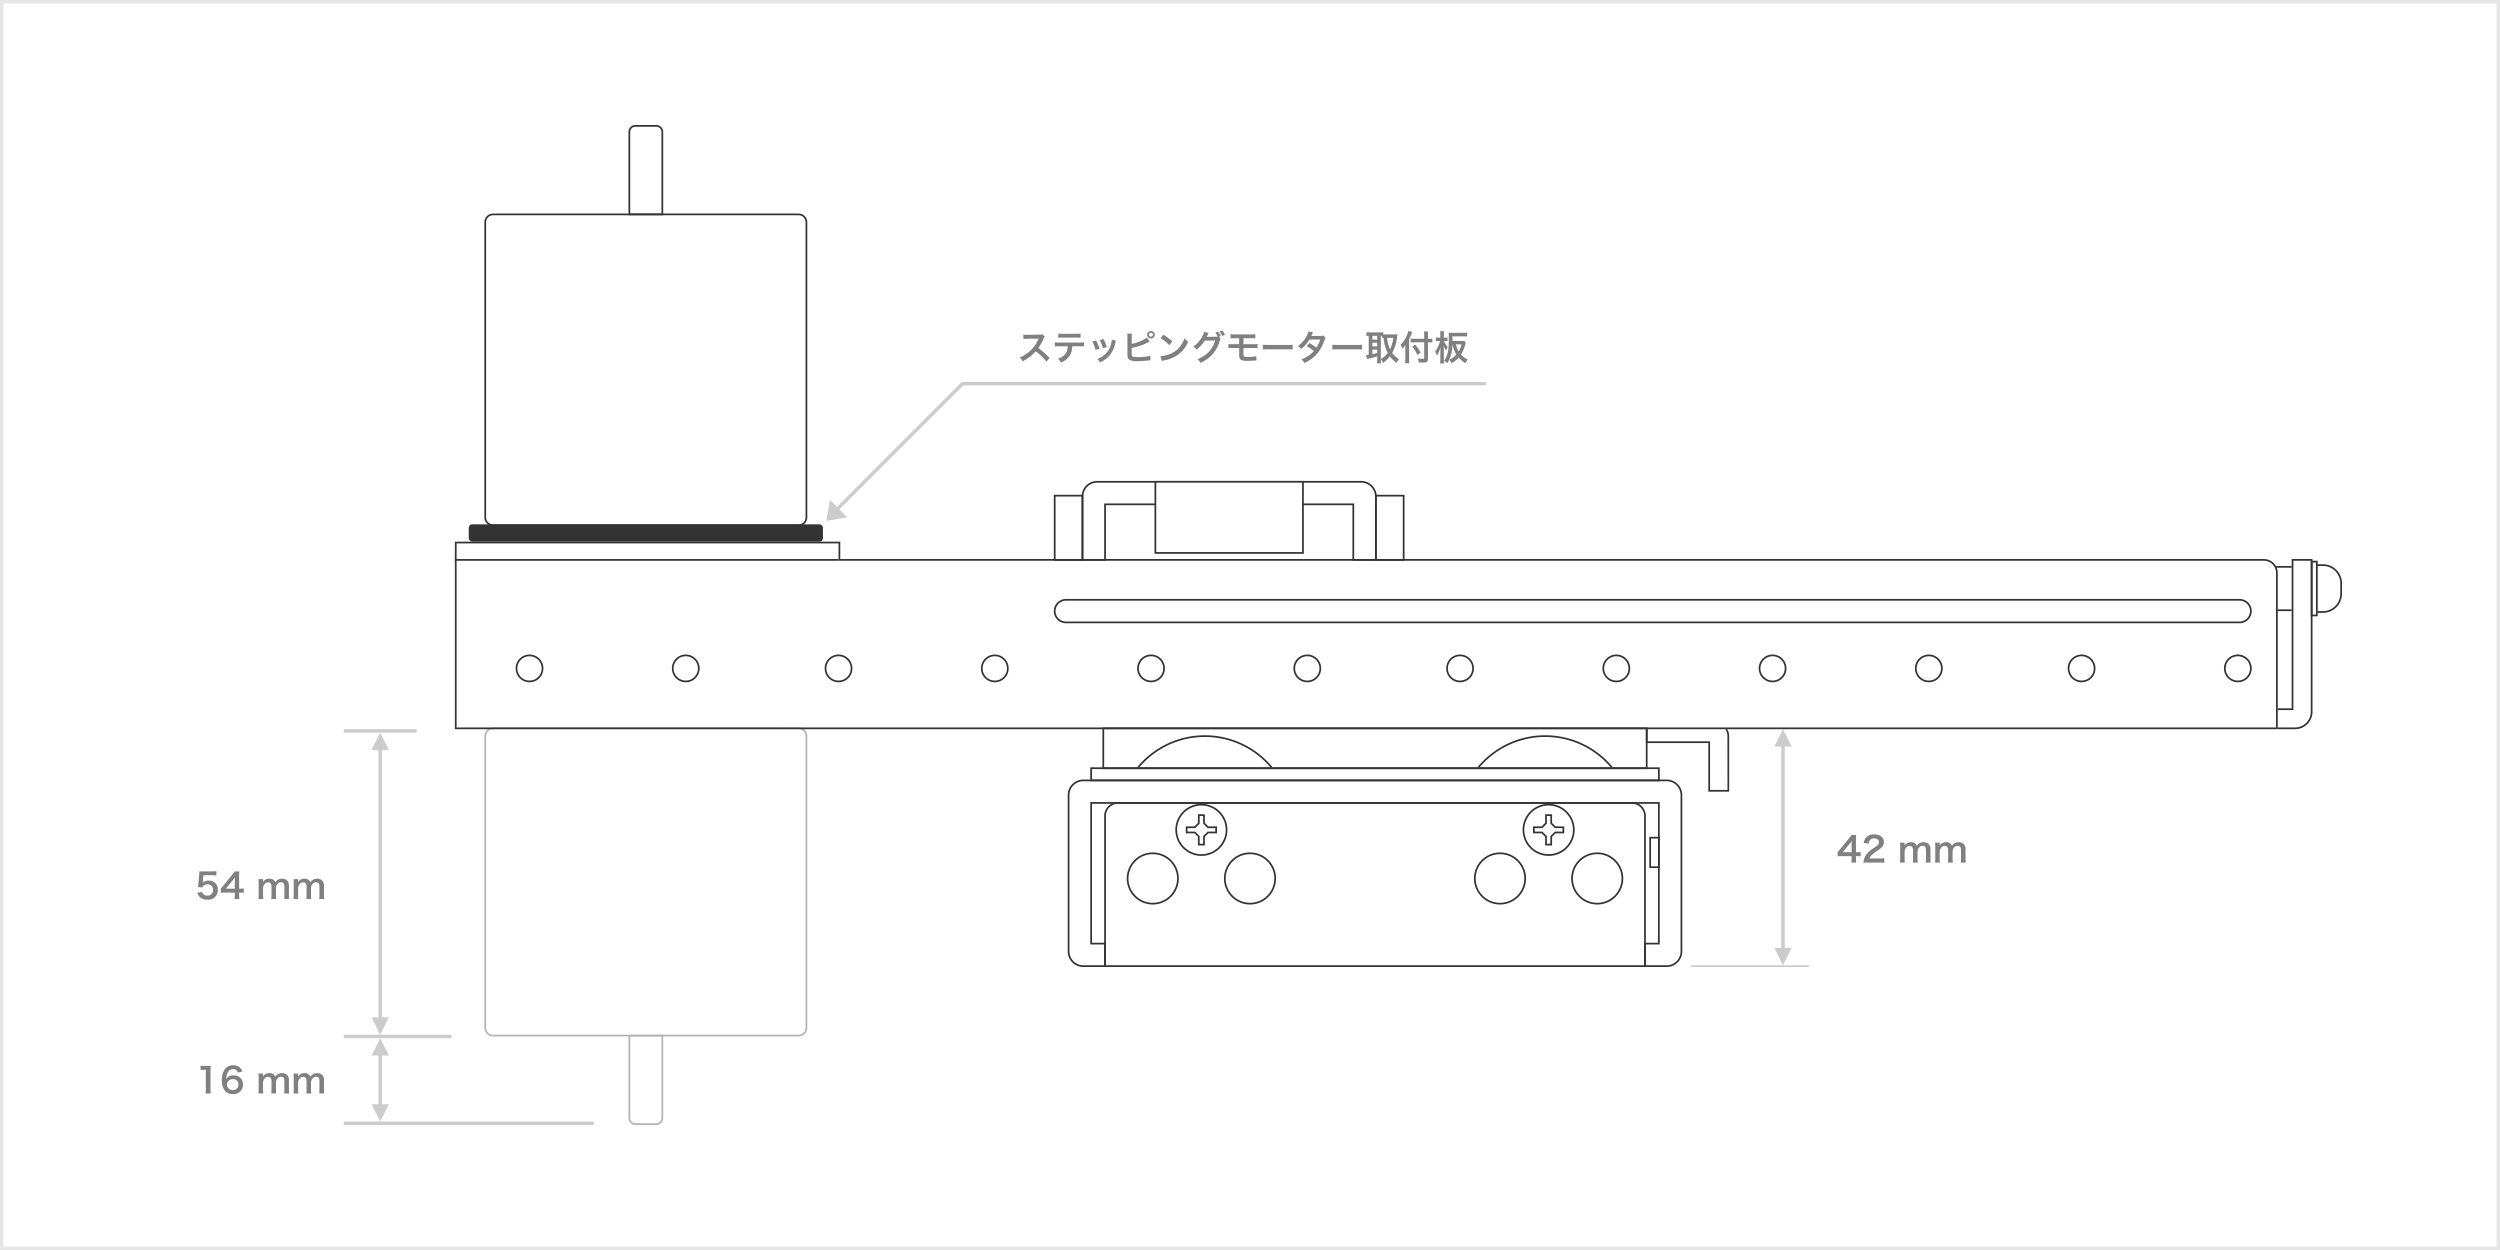 <svg id="レイヤー_1" data-name="レイヤー 1" xmlns="http://www.w3.org/2000/svg" width="720" height="360" viewBox="0 0 720 360">
  <defs>
    <style>
      .cls-1 {
        fill: #ccc;
      }

      .cls-2 {
        fill: #333;
      }

      .cls-3 {
        fill: #b3b3b3;
      }

      .cls-4 {
        fill: #fff;
      }

      .cls-5 {
        fill: none;
        stroke: #333;
        stroke-miterlimit: 10;
        stroke-width: 0.5px;
      }

      .cls-6 {
        fill: gray;
      }

      .cls-7 {
        fill: #e6e6e6;
      }
    </style>
  </defs>
  <title>stage_usersguide07</title>
  <polygon class="cls-1" points="513.5 210 511 215 512.999 215 512.999 273 511 273 513.5 278 516 273 514 273 514 215 516 215 513.5 210"/>
  <path class="cls-2" d="M230,62a2,2,0,0,1,2,2v85a2,2,0,0,1-2,2H142a2,2,0,0,1-2-2V64a2,2,0,0,1,2-2h88m0-.5H142a2.503,2.503,0,0,0-2.5,2.5v85a2.503,2.503,0,0,0,2.5,2.5h88a2.503,2.503,0,0,0,2.5-2.5V64a2.503,2.503,0,0,0-2.5-2.5Z"/>
  <path class="cls-2" d="M189,36.5a1.502,1.502,0,0,1,1.5,1.5V61.5h-9V38a1.502,1.502,0,0,1,1.5-1.5h6m0-.5h-6a2,2,0,0,0-2,2V62h10V38a2,2,0,0,0-2-2Z"/>
  <g>
    <path class="cls-3" d="M230,210a2,2,0,0,1,2,2v84a2,2,0,0,1-2,2H142a2,2,0,0,1-2-2V212a2,2,0,0,1,2-2h88m0-.5H142a2.503,2.503,0,0,0-2.5,2.5v84a2.503,2.503,0,0,0,2.5,2.5h88a2.503,2.503,0,0,0,2.5-2.5V212a2.503,2.503,0,0,0-2.5-2.5Z"/>
    <path class="cls-3" d="M190.5,298.5V322a1.502,1.502,0,0,1-1.5,1.5h-6a1.502,1.502,0,0,1-1.5-1.5V298.5h9m.5-.5H181v24a2,2,0,0,0,2,2h6a2,2,0,0,0,2-2V298Z"/>
  </g>
  <rect class="cls-2" x="135" y="151" width="102" height="5" rx="1"/>
  <rect class="cls-2" x="131" y="161" width="110.5" height="0.5"/>
  <path class="cls-2" d="M666,161v44a5.002,5.002,0,0,1-5,5h-5v-.5h5a4.507,4.507,0,0,0,4.5-4.5V161.5h-5v43H656V204h4V161Z"/>
  <path class="cls-2" d="M667,162v1h2a5,5,0,0,1,5,5v3a5,5,0,0,1-5,5h-2v1h-1V162h1m.5-.5h-2v16h2v-1H669a5.506,5.506,0,0,0,5.5-5.5v-3a5.506,5.506,0,0,0-5.5-5.5h-1.5v-1Z"/>
  <rect class="cls-2" x="655.5" y="163" width="4.5" height="0.5"/>
  <rect class="cls-2" x="655.5" y="175.5" width="4.5" height="0.5"/>
  <path class="cls-2" d="M241.5,156.5v5H652a3.504,3.504,0,0,1,3.5,3.5v44.5h-524v-53h110m403,40a4,4,0,1,0-4-4,4.005,4.005,0,0,0,4,4m-45,0a4,4,0,1,0-4-4,4.005,4.005,0,0,0,4,4m-44,0a4,4,0,1,0-4-4,4.005,4.005,0,0,0,4,4m-45,0a4,4,0,1,0-4-4,4.005,4.005,0,0,0,4,4m-45,0a4,4,0,1,0-4-4,4.005,4.005,0,0,0,4,4m-45,0a4,4,0,1,0-4-4,4.005,4.005,0,0,0,4,4m-44,0a4,4,0,1,0-4-4,4.005,4.005,0,0,0,4,4m-45,0a4,4,0,1,0-4-4,4.005,4.005,0,0,0,4,4m-45,0a4,4,0,1,0-4-4,4.005,4.005,0,0,0,4,4m-45,0a4,4,0,1,0-4-4,4.005,4.005,0,0,0,4,4m-44,0a4,4,0,1,0-4-4,4.005,4.005,0,0,0,4,4m-45,0a4,4,0,1,0-4-4,4.005,4.005,0,0,0,4,4M242,156H131v54H656V165a3.999,3.999,0,0,0-4-4H242v-5Zm402.5,40a3.5,3.5,0,1,1,3.5-3.5,3.5,3.5,0,0,1-3.5,3.5Zm-45,0a3.5,3.5,0,1,1,3.5-3.5,3.5,3.5,0,0,1-3.5,3.5Zm-44,0a3.5,3.5,0,1,1,3.5-3.5,3.5,3.5,0,0,1-3.5,3.5Zm-45,0a3.5,3.5,0,1,1,3.5-3.5,3.5,3.5,0,0,1-3.5,3.5Zm-45,0a3.5,3.5,0,1,1,3.5-3.5,3.5,3.5,0,0,1-3.5,3.5Zm-45,0a3.5,3.5,0,1,1,3.5-3.5,3.5,3.5,0,0,1-3.5,3.5Zm-44,0a3.5,3.5,0,1,1,3.5-3.5,3.5,3.5,0,0,1-3.5,3.5Zm-45,0a3.5,3.5,0,1,1,3.5-3.5,3.5,3.5,0,0,1-3.5,3.5Zm-45,0a3.5,3.5,0,1,1,3.5-3.5,3.5,3.5,0,0,1-3.5,3.5Zm-45,0a3.5,3.5,0,1,1,3.5-3.5,3.5,3.5,0,0,1-3.5,3.5Zm-44,0a3.5,3.5,0,1,1,3.5-3.5,3.5,3.5,0,0,1-3.5,3.5Zm-45,0a3.5,3.5,0,1,1,3.5-3.5,3.5,3.5,0,0,1-3.5,3.5Z"/>
  <path class="cls-2" d="M645,173a3,3,0,0,1,0,6H307a3,3,0,0,1,0-6H645m0-.5H307a3.5,3.5,0,0,0,0,7H645a3.5,3.5,0,0,0,0-7Z"/>
  <path class="cls-2" d="M311.5,143v18H304V143h7.5m.5-.5h-8.5v19H312v-19Z"/>
  <path class="cls-2" d="M392,139a4,4,0,0,1,4,4v18h-6V145H318v16h-6V143a4,4,0,0,1,4-4h76m0-.5H316a4.505,4.505,0,0,0-4.5,4.5v18.5h7v-16h71v16h7V143a4.505,4.505,0,0,0-4.5-4.5Z"/>
  <path class="cls-2" d="M480,225a3.999,3.999,0,0,1,4,4v45a3.999,3.999,0,0,1-4,4h-6v-6h4V231H314v41h4v6h-6a3.999,3.999,0,0,1-4-4V229a3.999,3.999,0,0,1,4-4H480m0-.5H312a4.505,4.505,0,0,0-4.5,4.5v45a4.505,4.505,0,0,0,4.5,4.5h6.5v-7h-4v-40h163v40h-4v7H480a4.505,4.505,0,0,0,4.5-4.5V229a4.505,4.505,0,0,0-4.5-4.5Z"/>
  <path class="cls-2" d="M498,212v16h-6V214H474v-4h.5v3.5h18v14h5.02l-.02-15.52a3.385,3.385,0,0,0-.63-1.98H497.46A3.991,3.991,0,0,1,498,212Z"/>
  <g>
    <rect class="cls-4" x="332.75" y="138.75" width="42.5" height="20.5"/>
    <path class="cls-2" d="M375,139v20H333V139h42m.5-.5h-43v21h43v-21Z"/>
  </g>
  <path class="cls-2" d="M346.5,235v2.207l.146.146,1,1,.146.146H350v1h-2.207l-.146.146-1,.999L346.5,240.792V243h-1v-2.208l-.147-.146-1-.999L344.207,239.5H342v-1h2.207l.146-.146,1-1L345.5,237.207V235h1m.5-.5h-2V237l-1,1h-2.5v2H344l1,.999V243.5h2v-2.501l1-.999h2.5v-2H348l-1-1v-2.5Z"/>
  <path class="cls-2" d="M470,231.5a3.504,3.504,0,0,1,3.5,3.5v43h-155V235a3.504,3.504,0,0,1,3.5-3.5h24a7.5,7.5,0,1,0,7.5,7.5,7.508,7.508,0,0,0-7.5-7.5H446a7.5,7.5,0,1,0,7.5,7.5,7.508,7.508,0,0,0-7.5-7.5h24m-10,29a7.5,7.5,0,1,0-7.5-7.5,7.508,7.508,0,0,0,7.5,7.5m-28,0a7.5,7.5,0,1,0-7.5-7.5,7.508,7.508,0,0,0,7.5,7.5m-72,0a7.5,7.5,0,1,0-7.5-7.5,7.508,7.508,0,0,0,7.5,7.5m-28,0a7.5,7.5,0,1,0-7.5-7.5,7.508,7.508,0,0,0,7.5,7.5M470,231H322a4,4,0,0,0-4,4v43.5H474V235a4,4,0,0,0-4-4Zm-24,15a7,7,0,1,1,7-7,7,7,0,0,1-7,7Zm-100,0a7,7,0,1,1,7-7,7,7,0,0,1-7,7Zm114,14a7,7,0,1,1,7-7,7,7,0,0,1-7,7Zm-28,0a7,7,0,1,1,7-7,7,7,0,0,1-7,7Zm-72,0a7,7,0,1,1,7-7,7,7,0,0,1-7,7Zm-28,0a7,7,0,1,1,7-7,7,7,0,0,1-7,7Z"/>
  <path class="cls-2" d="M446.5,235v2.207l.146.146,1,1,.146.146H450v1h-2.207l-.146.146-1,.999L446.5,240.792V243h-1v-2.208l-.146-.146-1-.999L444.207,239.5H442v-1h2.207l.146-.146,1-1L445.5,237.207V235h1m.5-.5h-2V237l-1,1h-2.5v2H444l1,.999V243.5h2v-2.501l1-.999h2.5v-2H448l-1-1v-2.5Z"/>
  <path class="cls-2" d="M477.5,241.5v8h-2v-8h2m.5-.5h-3v9h3v-9Z"/>
  <path class="cls-2" d="M474,210v11H318V210H474m.5-.5h-157v12h157v-12Z"/>
  <path class="cls-2" d="M477.5,221.5v3h-163v-3h163m.5-.5H314v4H478v-4Z"/>
  <path class="cls-5" d="M327.79,221A25.001,25.001,0,0,1,366.21,221"/>
  <path class="cls-5" d="M425.79,221A25.001,25.001,0,0,1,464.21,221"/>
  <path class="cls-2" d="M404,143v18h-7.5V143H404m.5-.5H396v19h8.5v-19Z"/>
  <g>
    <path class="cls-6" d="M58.199,256.852a1.374,1.374,0,0,0,.3.579,1.515,1.515,0,0,0,1.23.51,1.55,1.55,0,0,0,1.639-1.649,1.49,1.49,0,0,0-1.568-1.609,1.756,1.756,0,0,0-1.239.46,1.132,1.132,0,0,0-.3.45l-1.25-.12c.101-.71.11-.76.13-1.04l.23-2.479c.01-.18.029-.52.04-1.02.3.021.529.03,1.059.03h2.459a7.689,7.689,0,0,0,1.39-.079v1.259a9.658,9.658,0,0,0-1.38-.08H58.589l-.159,1.749c-.011.08-.03.22-.061.42a2.459,2.459,0,0,1,1.709-.609,2.569,2.569,0,0,1,1.949.749,2.458,2.458,0,0,1,.71,1.879,2.717,2.717,0,0,1-3.009,2.849,2.78,2.78,0,0,1-2.908-1.959Z"/>
    <path class="cls-6" d="M70.227,257.141a7.683,7.683,0,0,0-.999-.07h-.36v.71a6.25,6.25,0,0,0,.08,1.14h-1.419a6.416,6.416,0,0,0,.08-1.16v-.689H64.84c-.59,0-.909.01-1.249.041v-1.23c.34-.369.449-.499.799-.919l2.369-2.898a9.491,9.491,0,0,0,.829-1.1H68.938a14.152,14.152,0,0,0-.07,1.689v3.278h.351a6.468,6.468,0,0,0,1.009-.07Zm-2.608-3.268a11.275,11.275,0,0,1,.05-1.199,11.158,11.158,0,0,1-.68.889l-1.919,2.379h2.549Z"/>
    <path class="cls-6" d="M74.421,258.92a10.122,10.122,0,0,0,.069-1.299v-3.139a8.766,8.766,0,0,0-.069-1.299h1.339v.509c0,.06,0,.21-.01.37a2.015,2.015,0,0,1,1.858-1,1.795,1.795,0,0,1,1.29.45,1.292,1.292,0,0,1,.379.6,2.315,2.315,0,0,1,.84-.79,2.211,2.211,0,0,1,1.119-.26,1.974,1.974,0,0,1,1.5.57,2.072,2.072,0,0,1,.47,1.52v2.469a8.197,8.197,0,0,0,.079,1.299h-1.459a7.835,7.835,0,0,0,.08-1.299v-2.239c0-.88-.31-1.279-.979-1.279a1.155,1.155,0,0,0-.819.3,1.891,1.891,0,0,0-.63,1.239v1.979a9.806,9.806,0,0,0,.07,1.299H78.108a8.185,8.185,0,0,0,.08-1.299v-2.239c0-.84-.32-1.259-.97-1.259a1.238,1.238,0,0,0-1.029.52,2.259,2.259,0,0,0-.43.999v1.979a10.248,10.248,0,0,0,.07,1.299Z"/>
    <path class="cls-6" d="M84.521,258.92a10.122,10.122,0,0,0,.069-1.299v-3.139a8.766,8.766,0,0,0-.069-1.299h1.339v.509c0,.06,0,.21-.01.37a2.015,2.015,0,0,1,1.858-1,1.795,1.795,0,0,1,1.29.45,1.293,1.293,0,0,1,.379.6,2.315,2.315,0,0,1,.84-.79,2.211,2.211,0,0,1,1.119-.26,1.974,1.974,0,0,1,1.5.57,2.072,2.072,0,0,1,.47,1.52v2.469a8.197,8.197,0,0,0,.079,1.299h-1.459a7.835,7.835,0,0,0,.08-1.299v-2.239c0-.88-.31-1.279-.979-1.279a1.155,1.155,0,0,0-.819.3,1.891,1.891,0,0,0-.63,1.239v1.979a9.806,9.806,0,0,0,.07,1.299H88.208a8.185,8.185,0,0,0,.08-1.299v-2.239c0-.84-.32-1.259-.97-1.259a1.238,1.238,0,0,0-1.029.52,2.259,2.259,0,0,0-.43.999v1.979a10.248,10.248,0,0,0,.07,1.299Z"/>
  </g>
  <g>
    <path class="cls-6" d="M535.876,246.641a7.683,7.683,0,0,0-.999-.07h-.36v.71a6.25,6.25,0,0,0,.08,1.14h-1.419a6.416,6.416,0,0,0,.08-1.16v-.689h-2.769c-.59,0-.909.01-1.249.041v-1.23c.34-.369.449-.499.799-.919l2.369-2.898a9.49,9.49,0,0,0,.829-1.1h1.35a14.152,14.152,0,0,0-.07,1.689v3.278h.351a6.468,6.468,0,0,0,1.009-.07Zm-2.608-3.268a11.276,11.276,0,0,1,.05-1.199,11.158,11.158,0,0,1-.68.889l-1.919,2.379h2.549Z"/>
    <path class="cls-6" d="M537.949,248.42a9.206,9.206,0,0,0-1.289.05,5.1,5.1,0,0,1,.26-1.279,4.934,4.934,0,0,1,1.369-1.959,13.755,13.755,0,0,1,1.649-1.21c.919-.629,1.199-.959,1.199-1.469,0-.68-.53-1.1-1.38-1.1a1.411,1.411,0,0,0-1.269.59,1.905,1.905,0,0,0-.311.92L536.75,242.793a2.995,2.995,0,0,1,.689-1.6,2.908,2.908,0,0,1,2.289-.889c1.749,0,2.828.839,2.828,2.209a2.027,2.027,0,0,1-.71,1.599,12.499,12.499,0,0,1-1.679,1.23,8.707,8.707,0,0,0-1.189.999,2.398,2.398,0,0,0-.569.899H541.207a10.385,10.385,0,0,0,1.46-.08v1.319c-.47-.04-.87-.06-1.51-.06Z"/>
    <path class="cls-6" d="M547.19,248.42a10.122,10.122,0,0,0,.069-1.299v-3.139a8.765,8.765,0,0,0-.069-1.299h1.339v.509c0,.06,0,.21-.01.37a2.015,2.015,0,0,1,1.858-1,1.795,1.795,0,0,1,1.29.45,1.293,1.293,0,0,1,.379.6,2.315,2.315,0,0,1,.84-.79,2.211,2.211,0,0,1,1.119-.26,1.974,1.974,0,0,1,1.5.57,2.072,2.072,0,0,1,.47,1.52v2.469a8.197,8.197,0,0,0,.079,1.299h-1.459a7.835,7.835,0,0,0,.08-1.299v-2.239c0-.88-.31-1.279-.979-1.279a1.155,1.155,0,0,0-.819.3,1.891,1.891,0,0,0-.63,1.239v1.979a9.806,9.806,0,0,0,.07,1.299h-1.439a8.185,8.185,0,0,0,.08-1.299v-2.239c0-.84-.32-1.259-.97-1.259a1.238,1.238,0,0,0-1.029.52,2.259,2.259,0,0,0-.43.999v1.979a10.248,10.248,0,0,0,.07,1.299Z"/>
    <path class="cls-6" d="M557.29,248.42a10.122,10.122,0,0,0,.069-1.299v-3.139a8.765,8.765,0,0,0-.069-1.299h1.339v.509c0,.06,0,.21-.01.37a2.015,2.015,0,0,1,1.858-1,1.795,1.795,0,0,1,1.29.45,1.292,1.292,0,0,1,.379.6,2.315,2.315,0,0,1,.84-.79,2.211,2.211,0,0,1,1.119-.26,1.974,1.974,0,0,1,1.5.57,2.072,2.072,0,0,1,.47,1.52v2.469a8.197,8.197,0,0,0,.079,1.299h-1.459a7.835,7.835,0,0,0,.08-1.299v-2.239c0-.88-.31-1.279-.979-1.279a1.155,1.155,0,0,0-.819.3,1.891,1.891,0,0,0-.63,1.239v1.979a9.806,9.806,0,0,0,.07,1.299h-1.439a8.185,8.185,0,0,0,.08-1.299v-2.239c0-.84-.32-1.259-.97-1.259a1.238,1.238,0,0,0-1.029.52,2.259,2.259,0,0,0-.43.999v1.979a10.248,10.248,0,0,0,.07,1.299Z"/>
  </g>
  <g>
    <path class="cls-6" d="M59.199,314.92a8.356,8.356,0,0,0,.079-1.299v-5.508h-.479a8.674,8.674,0,0,0-1.029.061V306.904a5.581,5.581,0,0,0,1,.06h.919a7.26,7.26,0,0,0,1.02-.05,15.156,15.156,0,0,0-.08,1.649v5.058a8.427,8.427,0,0,0,.08,1.299Z"/>
    <path class="cls-6" d="M68.478,308.913a1.257,1.257,0,0,0-1.339-1.009,1.661,1.661,0,0,0-1.569,1.039,4.403,4.403,0,0,0-.41,1.769,2.321,2.321,0,0,1,2.14-.999,2.599,2.599,0,0,1,2.318,1.189,2.864,2.864,0,0,1,.359,1.499,2.692,2.692,0,0,1-2.898,2.698,3.146,3.146,0,0,1-2.028-.66,4.379,4.379,0,0,1-1.159-3.348,5.442,5.442,0,0,1,.819-3.088,2.837,2.837,0,0,1,2.438-1.189,2.752,2.752,0,0,1,2.049.76,2.884,2.884,0,0,1,.63,1.02Zm-3.118,3.488a1.692,1.692,0,0,0,3.059.88,1.714,1.714,0,0,0,.229-.91,1.443,1.443,0,0,0-1.579-1.569A1.613,1.613,0,0,0,65.359,312.401Z"/>
    <path class="cls-6" d="M74.421,314.92a10.122,10.122,0,0,0,.069-1.299v-3.139a8.766,8.766,0,0,0-.069-1.299h1.339v.509c0,.06,0,.21-.01.37a2.015,2.015,0,0,1,1.858-1,1.795,1.795,0,0,1,1.29.45,1.292,1.292,0,0,1,.379.6,2.315,2.315,0,0,1,.84-.79,2.211,2.211,0,0,1,1.119-.26,1.974,1.974,0,0,1,1.5.57,2.072,2.072,0,0,1,.47,1.52v2.469a8.197,8.197,0,0,0,.079,1.299h-1.459a7.835,7.835,0,0,0,.08-1.299v-2.239c0-.88-.31-1.279-.979-1.279a1.155,1.155,0,0,0-.819.3,1.891,1.891,0,0,0-.63,1.239v1.979a9.806,9.806,0,0,0,.07,1.299H78.108a8.185,8.185,0,0,0,.08-1.299v-2.239c0-.84-.32-1.259-.97-1.259a1.238,1.238,0,0,0-1.029.52,2.259,2.259,0,0,0-.43.999v1.979a10.248,10.248,0,0,0,.07,1.299Z"/>
    <path class="cls-6" d="M84.521,314.92a10.122,10.122,0,0,0,.069-1.299v-3.139a8.766,8.766,0,0,0-.069-1.299h1.339v.509c0,.06,0,.21-.01.37a2.015,2.015,0,0,1,1.858-1,1.795,1.795,0,0,1,1.29.45,1.293,1.293,0,0,1,.379.6,2.315,2.315,0,0,1,.84-.79,2.211,2.211,0,0,1,1.119-.26,1.974,1.974,0,0,1,1.5.57,2.072,2.072,0,0,1,.47,1.52v2.469a8.197,8.197,0,0,0,.079,1.299h-1.459a7.835,7.835,0,0,0,.08-1.299v-2.239c0-.88-.31-1.279-.979-1.279a1.155,1.155,0,0,0-.819.3,1.891,1.891,0,0,0-.63,1.239v1.979a9.806,9.806,0,0,0,.07,1.299H88.208a8.185,8.185,0,0,0,.08-1.299v-2.239c0-.84-.32-1.259-.97-1.259a1.238,1.238,0,0,0-1.029.52,2.259,2.259,0,0,0-.43.999v1.979a10.248,10.248,0,0,0,.07,1.299Z"/>
  </g>
  <rect class="cls-1" x="487" y="278" width="34" height="0.5"/>
  <g>
    <polygon class="cls-1" points="238 150 244 149 241.758 146.687 277.445 111 428 111 428 110 277.005 110 241.052 145.981 239 144 238 150"/>
    <g>
      <path class="cls-6" d="M301.365,104.129a19.192,19.192,0,0,0-3.068-2.968,11.87,11.87,0,0,1-3.808,2.889,3.998,3.998,0,0,0-.81-1.109,8.241,8.241,0,0,0,1.999-1.1,9.646,9.646,0,0,0,3.358-4.067l.109-.26c-.16.01-.16.01-3.308.06a7.864,7.864,0,0,0-1.09.08l-.04-1.279a4.394,4.394,0,0,0,.88.06h.239l3.519-.05a2.162,2.162,0,0,0,.89-.11l.659.68a1.917,1.917,0,0,0-.319.54,13.284,13.284,0,0,1-1.56,2.759,15.445,15.445,0,0,1,1.849,1.449c.25.22.25.22,1.46,1.389Z"/>
      <path class="cls-6" d="M308.797,99.723a5.423,5.423,0,0,1-.699,2.688,4.75,4.75,0,0,1-2.609,1.969,3.163,3.163,0,0,0-.81-1.099,3.716,3.716,0,0,0,2.369-1.669,4.237,4.237,0,0,0,.439-1.889h-2.438a10.129,10.129,0,0,0-1.27.049V98.582a6.979,6.979,0,0,0,1.29.07H310.916a7.036,7.036,0,0,0,1.289-.07v1.189a10.129,10.129,0,0,0-1.27-.049Zm-4.008-3.658a6.827,6.827,0,0,0,1.289.069H309.916a6.821,6.821,0,0,0,1.289-.069V97.283a9.398,9.398,0,0,0-1.269-.05h-3.878a9.415,9.415,0,0,0-1.27.05Z"/>
      <path class="cls-6" d="M315.658,98.053a11.506,11.506,0,0,1,.98,2.369l-1.129.359a9.997,9.997,0,0,0-.909-2.418Zm5.737.07a2.058,2.058,0,0,0-.14.51,8.531,8.531,0,0,1-1.38,3.328,7.664,7.664,0,0,1-3.048,2.408,3.625,3.625,0,0,0-.8-.989,6.484,6.484,0,0,0,1.699-.919,5.748,5.748,0,0,0,2.269-3.469,4.432,4.432,0,0,0,.18-1.148Zm-3.608-.48a9.823,9.823,0,0,1,.97,2.299l-1.109.35a10.961,10.961,0,0,0-.909-2.348Z"/>
      <path class="cls-6" d="M325.938,99.032a11.568,11.568,0,0,0,4.367-1.778l.8,1.129c-.12.05-.12.05-.699.33a16.321,16.321,0,0,1-4.468,1.479v1.289a.083.083,0,0,1-.01.031v.129c0,.59.04.811.18.949.17.181.739.26,1.709.26a18.707,18.707,0,0,0,2.318-.159,5.938,5.938,0,0,0,1.14-.239l.06,1.328c-.199,0-.27.011-.989.08-.799.08-2.049.15-2.798.15a3.982,3.982,0,0,1-2.329-.43,1.378,1.378,0,0,1-.489-1.02,7.393,7.393,0,0,1-.03-.92l-.01-4.637a5.401,5.401,0,0,0-.04-.92h1.339a5.565,5.565,0,0,0-.05.93Zm6.637-2.648a1.096,1.096,0,0,1-1.1,1.1,1.11,1.11,0,0,1-1.1-1.1,1.1,1.1,0,0,1,2.199,0Zm-1.67,0a.57.57,0,0,0,1.14,0,.563.563,0,0,0-.569-.569A.576.576,0,0,0,330.905,96.384Z"/>
      <path class="cls-6" d="M334.199,102.601a9.537,9.537,0,0,0,2.959-.739,6.676,6.676,0,0,0,2.968-2.449,8.357,8.357,0,0,0,1.02-1.999,4.3,4.3,0,0,0,1.06.979,8.77,8.77,0,0,1-3.168,3.918,10.78,10.78,0,0,1-3.809,1.499,3.61,3.61,0,0,0-.659.17Zm.85-6.206a14.178,14.178,0,0,1,2.579,1.928l-.86,1.09a10.487,10.487,0,0,0-2.548-2.029Z"/>
      <path class="cls-6" d="M351.565,97.514a1.783,1.783,0,0,0-.25.6,10.358,10.358,0,0,1-2.049,3.857A9.974,9.974,0,0,1,345.709,104.5a3.088,3.088,0,0,0-.85-1.05,8.705,8.705,0,0,0,2.188-1.169,7.961,7.961,0,0,0,2.918-4.219l-3.008.041a9.694,9.694,0,0,1-2.339,2.568,2.649,2.649,0,0,0-.97-.859,7.698,7.698,0,0,0,2.589-2.898,3.775,3.775,0,0,0,.51-1.33l1.369.28a1.385,1.385,0,0,0-.2.36c-.18.398-.25.549-.39.809.11-.01.27-.01.479-.02l2.189-.03a2.683,2.683,0,0,0,.499-.03,5.422,5.422,0,0,0-.689-1.148l.8-.28a4.674,4.674,0,0,1,.77,1.289l-.529.19Zm.43-.76a6.428,6.428,0,0,0-.75-1.27l.78-.3a5.217,5.217,0,0,1,.77,1.239Z"/>
      <path class="cls-6" d="M355.049,100.222a10.08,10.08,0,0,0-1.259.05v-1.209a6.781,6.781,0,0,0,1.279.07h1.809V97.403H355.658a9.307,9.307,0,0,0-1.269.05v-1.209a6.861,6.861,0,0,0,1.289.07h4.558a6.925,6.925,0,0,0,1.299-.07v1.209a9.404,9.404,0,0,0-1.279-.05h-2.148v1.729h2.778a6.854,6.854,0,0,0,1.279-.07v1.209a10.088,10.088,0,0,0-1.26-.05h-2.798v1.599c0,.6.05.75.27.85a2.599,2.599,0,0,0,1.029.131c.36,0,.97-.03,1.489-.08a4.66,4.66,0,0,0,.93-.17l.03,1.27a1.078,1.078,0,0,0-.17-.011c-.09,0-.09,0-.81.06-.44.031-1.109.061-1.59.061-1.948,0-2.408-.33-2.408-1.738v-1.97Z"/>
      <path class="cls-6" d="M363.71,99.272a9.878,9.878,0,0,0,1.619.069h5.327a9.893,9.893,0,0,0,1.619-.069v1.39a10.811,10.811,0,0,0-1.63-.051h-5.307a10.795,10.795,0,0,0-1.629.051Z"/>
      <path class="cls-6" d="M381.775,97.293a1.789,1.789,0,0,0-.31.67,16.795,16.795,0,0,1-1.279,2.748,9.755,9.755,0,0,1-4.558,3.818,3.19,3.19,0,0,0-.83-1.029,10.026,10.026,0,0,0,1.949-1,7.209,7.209,0,0,0,1.639-1.389,11.312,11.312,0,0,0-2.049-1.43l.76-.889a12.882,12.882,0,0,1,2.009,1.339,9.541,9.541,0,0,0,1.119-2.358l-3.107.029a10.368,10.368,0,0,1-2.339,2.689,3.191,3.191,0,0,0-1-.801,8.576,8.576,0,0,0,2.509-2.848,6.084,6.084,0,0,0,.58-1.389l1.299.289a5.448,5.448,0,0,0-.3.56,5.004,5.004,0,0,1-.239.479c.159-.02.159-.02,2.598-.039a2.593,2.593,0,0,0,.88-.121Z"/>
      <path class="cls-6" d="M383.71,99.272a9.878,9.878,0,0,0,1.619.069h5.327a9.893,9.893,0,0,0,1.619-.069v1.39a10.811,10.811,0,0,0-1.63-.051h-5.307a10.795,10.795,0,0,0-1.629.051Z"/>
      <path class="cls-6" d="M397.678,103.561a6.846,6.846,0,0,0,.06,1.078h-1.169a8.736,8.736,0,0,0,.06-1.078v-.93c-.999.299-1.679.479-2.129.569a5.549,5.549,0,0,0-.8.21l-.279-1.14a4.802,4.802,0,0,0,.77-.1v-5.457c-.34.01-.45.021-.67.04V95.674a8.043,8.043,0,0,0,.899.051h3.049a5.838,5.838,0,0,0,.909-.051V96.294c.18.01.39.021.64.021h2.618a7.105,7.105,0,0,0,.81-.051c-.02.131-.039.33-.069.63a11.764,11.764,0,0,1-1.43,4.747,5.994,5.994,0,0,0,1.93,1.76,5.572,5.572,0,0,0-.6,1.119,7.36,7.36,0,0,1-1.979-1.889,7.845,7.845,0,0,1-2.009,1.898,4.282,4.282,0,0,0-.609-1.109Zm-2.439-5.748h1.39V96.714h-1.39Zm0,1.959h1.39V98.703h-1.39Zm0,2.199a13.648,13.648,0,0,0,1.39-.32v-.969h-1.39Zm2.439,1.43a6.16,6.16,0,0,0,1.999-1.76,9.407,9.407,0,0,1-.74-1.789,12.65,12.65,0,0,1-.46-2.528c-.189.011-.26.021-.419.04v-.64a3.552,3.552,0,0,0-.38-.01Zm1.818-6.087a9.416,9.416,0,0,0,.83,3.278,10.227,10.227,0,0,0,.939-3.278Z"/>
      <path class="cls-6" d="M405.818,103.41c0,.449.021.819.05,1.199H404.669a10.143,10.143,0,0,0,.061-1.199v-2.949c0-.489,0-.719.02-1.119a5.211,5.211,0,0,1-.859,1.14,4.511,4.511,0,0,0-.56-1.14,8.55,8.55,0,0,0,1.849-2.777,5.121,5.121,0,0,0,.41-1.25l1.149.32c-.07.149-.141.319-.24.579-.12.33-.399.96-.68,1.519Zm4.348-6.707a8.8,8.8,0,0,0-.07-1.238h1.21a11.127,11.127,0,0,0-.061,1.238V97.583h.29a6.066,6.066,0,0,0,.97-.06v1.1c-.27-.021-.59-.041-.939-.041h-.32v4.668c0,.52-.109.83-.34.979-.22.149-.489.19-1.229.19-.36,0-.63-.01-1.06-.041a3.62,3.62,0,0,0-.32-1.129,9.533,9.533,0,0,0,1.229.1c.56,0,.64-.029.64-.25V98.582h-2.719a10.513,10.513,0,0,0-1.179.061V97.523a8.815,8.815,0,0,0,1.129.06H410.166Zm-2.568,2.549a11.765,11.765,0,0,1,1.539,2.329l-.93.659a9.625,9.625,0,0,0-1.479-2.428Z"/>
      <path class="cls-6" d="M415.868,98.213c.061.141.11.25.21.46a5.42,5.42,0,0,0,.88,1.289,5.186,5.186,0,0,0-.47,1.06,7.455,7.455,0,0,1-.7-1.459c.021.319.04.829.04,1.408v2.469a9.905,9.905,0,0,0,.061,1.23H414.749a8.268,8.268,0,0,0,.07-1.23v-2.088c0-.311.02-.67.08-1.39a8.777,8.777,0,0,1-1.07,2.419,4.329,4.329,0,0,0-.529-1.109,8.992,8.992,0,0,0,1.43-3.059h-.45a7.387,7.387,0,0,0-.75.04v-1.04a4.634,4.634,0,0,0,.75.041h.529v-.83a5.473,5.473,0,0,0-.06-1.039h1.13a8.596,8.596,0,0,0-.051,1.039v.83h.44a3.311,3.311,0,0,0,.619-.041v1.029a4.432,4.432,0,0,0-.529-.029Zm4.968-.029a3.909,3.909,0,0,0,.829-.051l.49.55a2.987,2.987,0,0,0-.15.499,9.777,9.777,0,0,1-1.239,2.919,6.16,6.16,0,0,0,1.949,1.419,3.98,3.98,0,0,0-.66,1.09,7.748,7.748,0,0,1-1.948-1.639,7.705,7.705,0,0,1-2.009,1.639,3.999,3.999,0,0,0-.73-.959,6.793,6.793,0,0,0,2.069-1.56,7.212,7.212,0,0,1-.63-1.21,7.735,7.735,0,0,1-.489-1.709h-.03a10.05,10.05,0,0,1-1.489,5.478,3.029,3.029,0,0,0-.919-.749c1.069-1.42,1.379-2.889,1.379-6.497,0-.95-.01-1.159-.04-1.599a10.091,10.091,0,0,0,1.14.049h3.068a8.59,8.59,0,0,0,1.109-.059v1.129a10.548,10.548,0,0,0-1.09-.051h-3.139v1.311Zm-1.51.988a5.655,5.655,0,0,0,.76,2.02,7.185,7.185,0,0,0,.819-2.02Z"/>
    </g>
  </g>
  <rect class="cls-2" x="667" y="163" width="0.5" height="13"/>
  <g>
    <rect class="cls-1" x="99" y="323" width="72" height="1"/>
    <rect class="cls-1" x="99" y="298" width="31" height="1"/>
    <rect class="cls-1" x="99" y="210" width="21" height="1"/>
    <polygon class="cls-1" points="109 304 109 318 107 318 109.5 323 112 318 110 318 110 304 112 304 109.5 299 107 304 109 304"/>
    <polygon class="cls-1" points="109 216 109 293 107 293 109.5 298 112 293 110 293 110 216 112 216 109.5 211 107 216 109 216"/>
  </g>
  <path class="cls-7" d="M719,1V359H1V1H719m1-1H0V360H720V0Z"/>
</svg>
